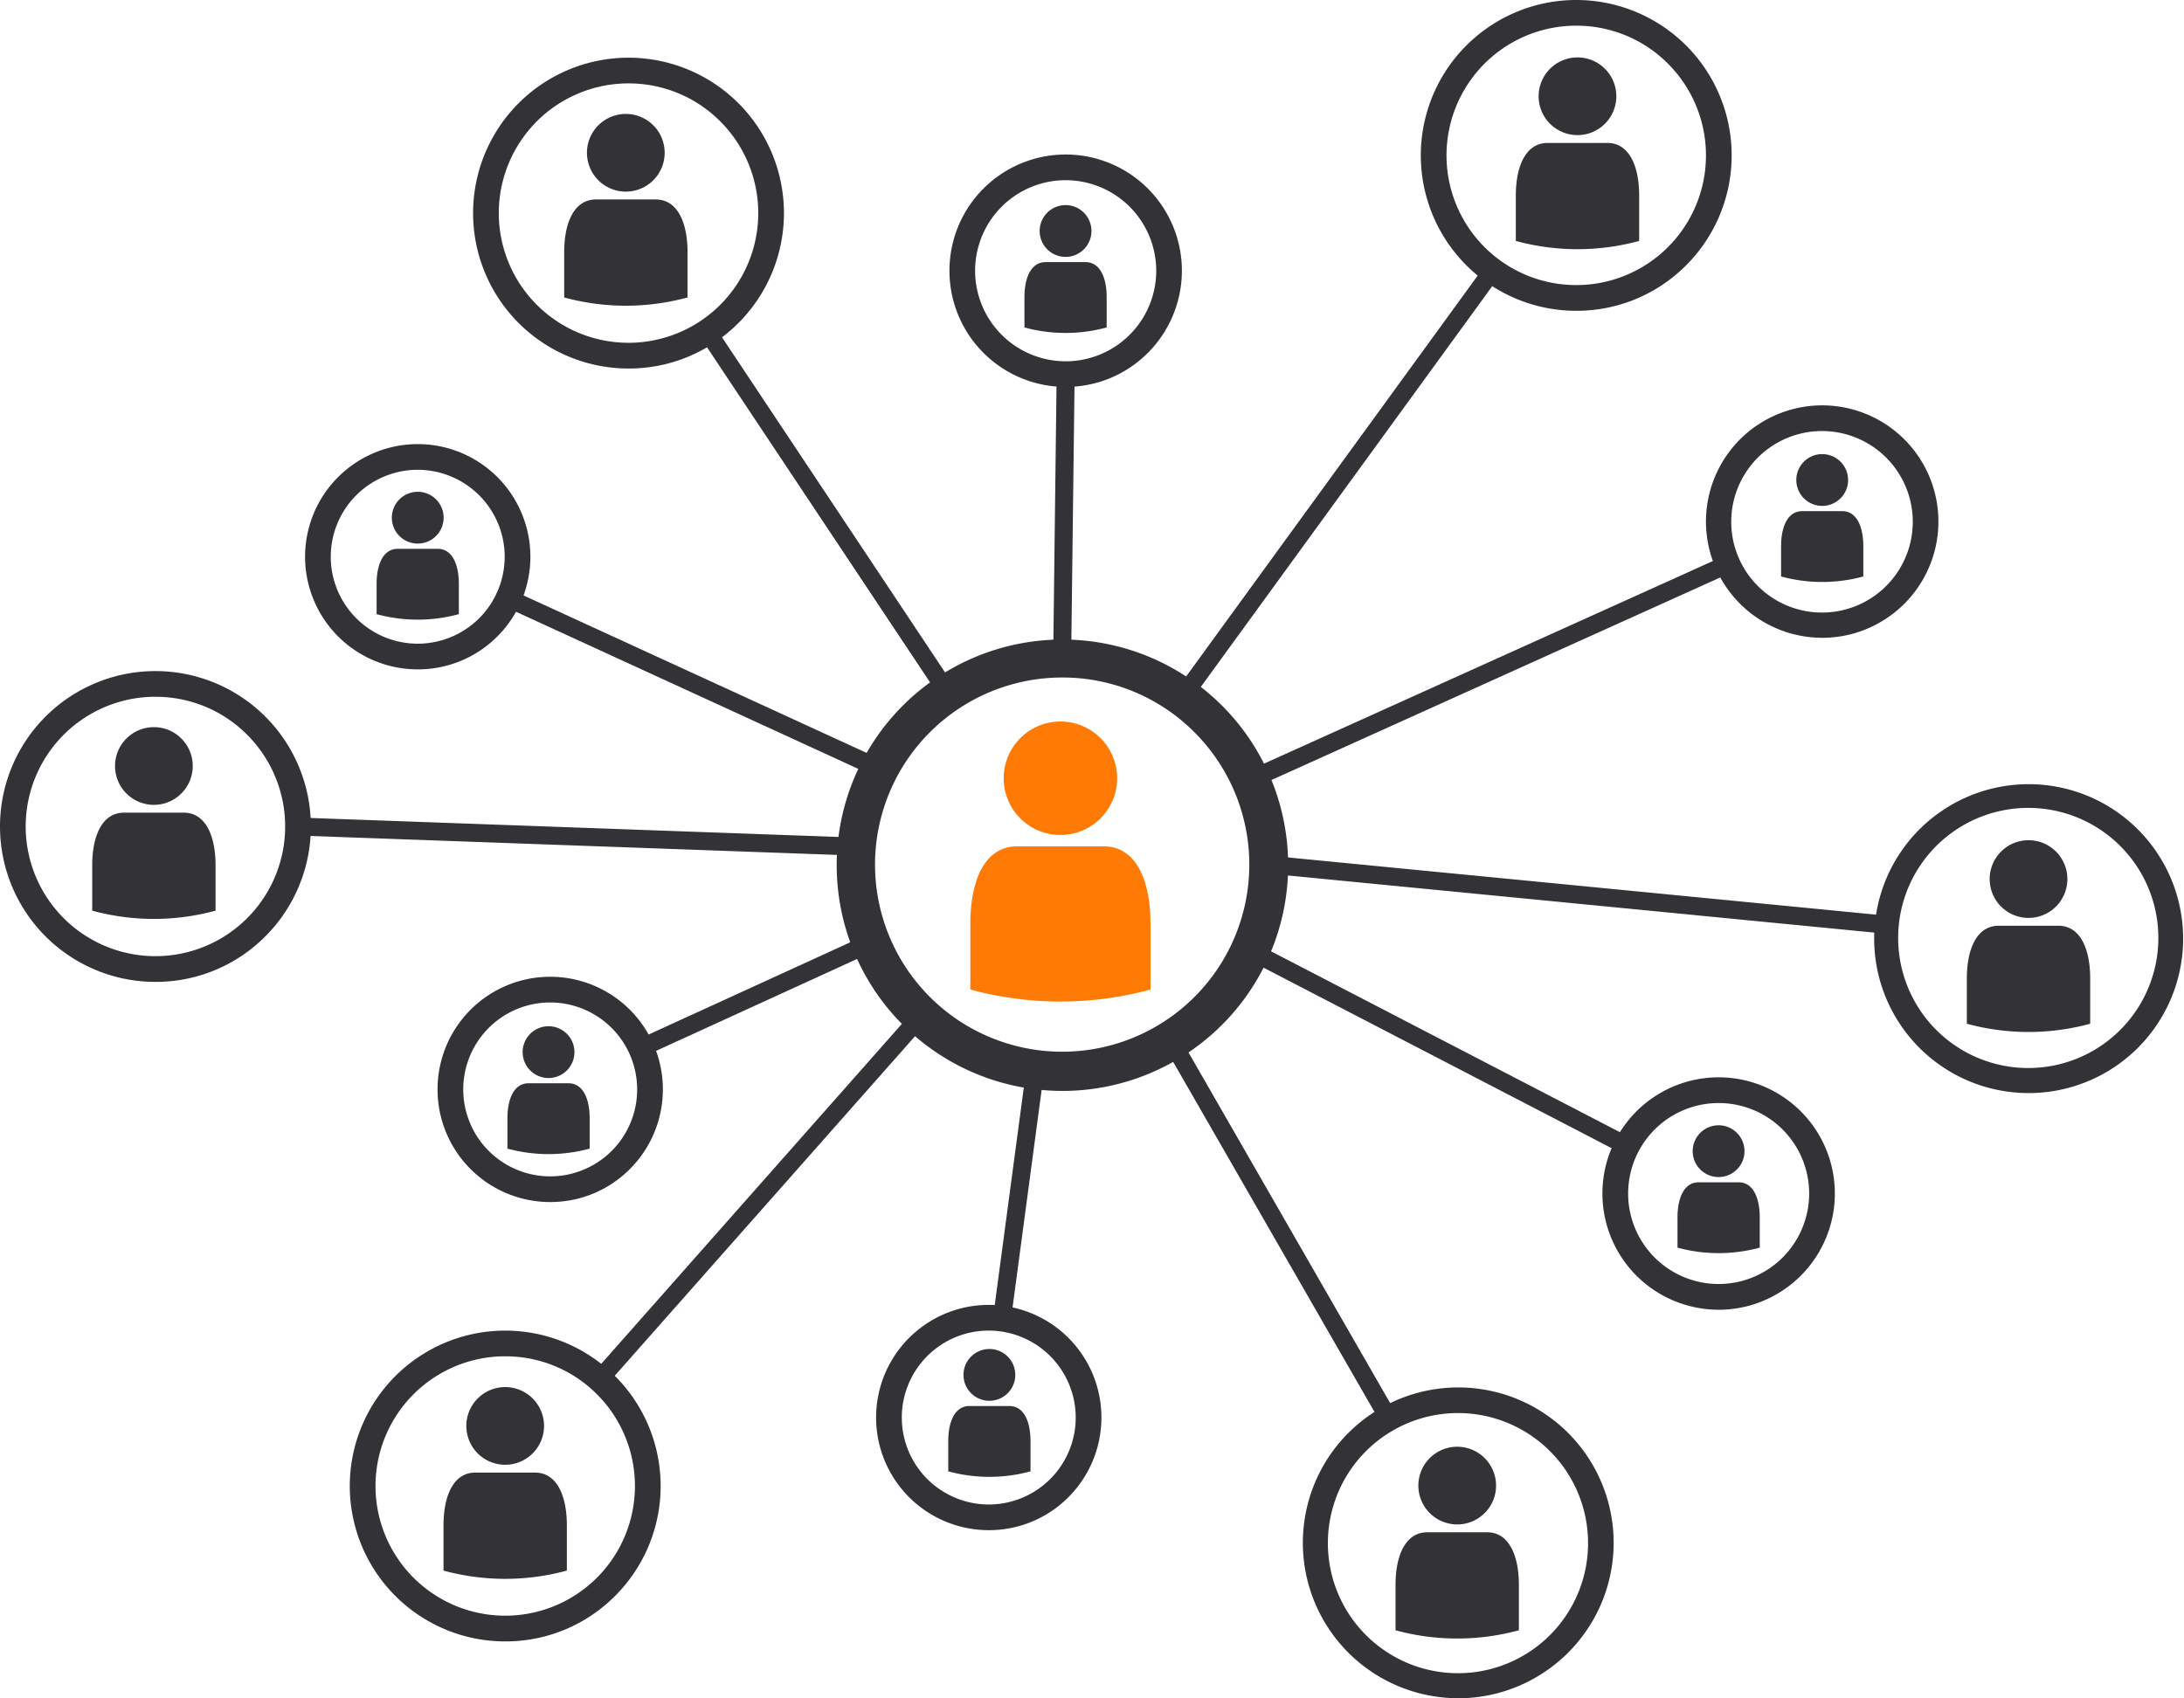 <svg xmlns="http://www.w3.org/2000/svg" width="274.934" height="213.819" viewBox="0 0 274.934 213.819"><defs><style>.a{fill:#323237;}.b{fill:#ff7a04;}</style></defs><g transform="translate(0 0)"><g transform="translate(0 0)"><g transform="translate(87.935 40.643)"><path class="a" d="M6309.294,824.039a1.132,1.132,0,0,1-.943-.505l-30.225-45.416a1.132,1.132,0,1,1,1.885-1.255l30.225,45.416a1.133,1.133,0,0,1-.942,1.76Z" transform="translate(-6277.936 -776.358)"></path></g><g transform="translate(132.58 45.964)"><path class="a" d="M6969.109,896.6h-.014a1.132,1.132,0,0,1-1.119-1.146l.439-35.738a1.132,1.132,0,0,1,1.131-1.118h.015a1.132,1.132,0,0,1,1.118,1.146l-.439,35.738A1.132,1.132,0,0,1,6969.109,896.6Z" transform="translate(-6967.977 -858.595)"></path></g><g transform="translate(147.744 32.951)"><path class="a" d="M7203.481,713.353a1.132,1.132,0,0,1-.914-1.8l38.992-53.623a1.132,1.132,0,1,1,1.832,1.332L7204.4,712.887A1.131,1.131,0,0,1,7203.481,713.353Z" transform="translate(-7202.351 -657.466)"></path></g><g transform="translate(79.559 117.573)"><path class="a" d="M6149.608,1980.89a1.132,1.132,0,0,1-.472-2.162l28.922-13.23a1.132,1.132,0,0,1,.942,2.059l-28.923,13.23A1.122,1.122,0,0,1,6149.608,1980.89Z" transform="translate(-6148.475 -1965.395)"></path></g><g transform="translate(36.383 102.931)"><path class="a" d="M5552.133,1743.868h-.042l-69.859-2.513a1.132,1.132,0,1,1,.082-2.263l69.859,2.513a1.132,1.132,0,0,1-.04,2.264Z" transform="translate(-5481.14 -1739.09)"></path></g><g transform="translate(62.463 74.018)"><path class="a" d="M5932.444,1316.076a1.128,1.128,0,0,1-.472-.1l-47.069-21.608a1.132,1.132,0,0,1,.944-2.058l47.07,21.608a1.132,1.132,0,0,1-.473,2.161Z" transform="translate(-5884.243 -1292.203)"></path></g><g transform="translate(156.306 69.891)"><path class="a" d="M7335.825,1257.8a1.132,1.132,0,0,1-.466-2.164l60.09-27.126a1.132,1.132,0,1,1,.932,2.064l-60.09,27.126A1.13,1.13,0,0,1,7335.825,1257.8Z" transform="translate(-7334.692 -1228.411)"></path></g><g transform="translate(158.605 107.727)"><path class="a" d="M7449.115,1823.058c-.037,0-.074,0-.111-.005l-77.75-7.571a1.132,1.132,0,1,1,.219-2.254l77.751,7.571a1.132,1.132,0,0,1-.108,2.259Z" transform="translate(-7370.23 -1813.222)"></path></g><g transform="translate(59.556 7.266)"><path class="a" d="M5858.875,299.605a19.566,19.566,0,1,1,13.835-5.731A19.437,19.437,0,0,1,5858.875,299.605Zm0-35.9a16.331,16.331,0,1,0,11.548,4.783A16.224,16.224,0,0,0,5858.875,263.708Z" transform="translate(-5839.309 -260.473)"></path></g><g transform="translate(178.859 0)"><path class="a" d="M7702.849,187.306a19.566,19.566,0,1,1,13.835-5.731A19.439,19.439,0,0,1,7702.849,187.306Zm0-35.9a16.331,16.331,0,1,0,11.548,4.783A16.225,16.225,0,0,0,7702.849,151.409Z" transform="translate(-7683.282 -148.174)"></path></g><g transform="translate(0 84.497)"><path class="a" d="M4938.371,1493.3a19.566,19.566,0,1,1,13.836-5.731A19.439,19.439,0,0,1,4938.371,1493.3Zm0-35.9a16.331,16.331,0,1,0,11.548,4.783A16.223,16.223,0,0,0,4938.371,1457.406Z" transform="translate(-4918.805 -1454.171)"></path></g><g transform="translate(38.405 55.915)"><path class="a" d="M5526.577,1040.762a14.181,14.181,0,1,1,10.028-4.154A14.087,14.087,0,0,1,5526.577,1040.762Zm0-25.128a10.947,10.947,0,1,0,10.946,10.947A10.959,10.959,0,0,0,5526.577,1015.634Z" transform="translate(-5512.395 -1012.399)"></path></g><g transform="translate(119.521 19.453)"><path class="a" d="M6780.768,478.1a14.63,14.63,0,1,1,10.345-4.285A14.536,14.536,0,0,1,6780.768,478.1Zm0-26.026a11.4,11.4,0,1,0,11.4,11.4A11.409,11.409,0,0,0,6780.768,452.074Z" transform="translate(-6766.137 -448.839)"></path></g><g transform="translate(55.082 122.982)"><path class="a" d="M5784.342,2077.356a14.182,14.182,0,1,1,10.028-4.154A14.088,14.088,0,0,1,5784.342,2077.356Zm0-25.128a10.947,10.947,0,1,0,10.946,10.947A10.959,10.959,0,0,0,5784.342,2052.228Z" transform="translate(-5770.16 -2048.993)"></path></g><g transform="translate(125.003 133.534)"><path class="a" d="M6852,2245.713a1.119,1.119,0,0,1-.151-.01,1.133,1.133,0,0,1-.973-1.272l4.19-31.356a1.132,1.132,0,0,1,2.245.3l-4.19,31.356A1.131,1.131,0,0,1,6852,2245.713Z" transform="translate(-6850.865 -2212.092)"></path></g><g transform="translate(74.353 126.754)"><path class="a" d="M6069.148,2155.338a1.132,1.132,0,0,1-.848-1.882l40.47-45.767a1.132,1.132,0,0,1,1.7,1.5L6070,2154.956A1.131,1.131,0,0,1,6069.148,2155.338Z" transform="translate(-6068.017 -2107.307)"></path></g><g transform="translate(44.029 167.533)"><path class="a" d="M5618.9,2776.723a19.566,19.566,0,1,1,13.835-5.731A19.438,19.438,0,0,1,5618.9,2776.723Zm0-35.9a16.33,16.33,0,1,0,11.548,4.783A16.221,16.221,0,0,0,5618.9,2740.826Z" transform="translate(-5599.329 -2737.591)"></path></g><g transform="translate(110.29 164.295)"><path class="a" d="M6637.641,2715.909a14.182,14.182,0,1,1,10.028-4.154A14.089,14.089,0,0,1,6637.641,2715.909Zm0-25.129a10.947,10.947,0,1,0,10.947,10.947A10.959,10.959,0,0,0,6637.641,2690.781Z" transform="translate(-6623.46 -2687.546)"></path></g><g transform="translate(235.79 98.481)"><path class="a" d="M8582.811,1709.458a19.653,19.653,0,0,1-5.341-.744,19.446,19.446,0,1,1,5.341.744Zm-.054-35.907a16.377,16.377,0,1,0,4.458.621A16.419,16.419,0,0,0,8582.757,1673.551Z" transform="translate(-8563.21 -1670.314)"></path></g><g transform="translate(214.753 51.035)"><path class="a" d="M8252.708,966.25a14.7,14.7,0,0,1-3.993-.556,14.63,14.63,0,1,1,11.118-1.315h0A14.552,14.552,0,0,1,8252.708,966.25Zm-.038-26.033a11.427,11.427,0,1,0,3.109.433A11.45,11.45,0,0,0,8252.67,940.217Zm6.372,22.75h0Z" transform="translate(-8238.052 -936.981)"></path></g><g transform="translate(156.251 118.559)"><path class="a" d="M7382.383,2007.495a1.123,1.123,0,0,1-.52-.127l-47.417-24.59a1.132,1.132,0,0,1,1.042-2.01l47.417,24.59a1.132,1.132,0,0,1-.522,2.137Z" transform="translate(-7333.835 -1980.64)"></path></g><g transform="translate(146.296 129.849)"><path class="a" d="M7208.484,2205.008a1.132,1.132,0,0,1-.983-.568l-27.376-47.608a1.132,1.132,0,0,1,1.963-1.129l27.376,47.608a1.132,1.132,0,0,1-.98,1.7Z" transform="translate(-7179.974 -2155.135)"></path></g><g transform="translate(164 174.676)"><path class="a" d="M7473.212,2887.13a19.659,19.659,0,0,1-5.34-.744,19.562,19.562,0,1,1,14.869-1.759h0A19.46,19.46,0,0,1,7473.212,2887.13Zm-.053-35.907a16.377,16.377,0,1,0,4.457.621A16.24,16.24,0,0,0,7473.159,2851.222Zm8.792,31.993h0Z" transform="translate(-7453.611 -2847.986)"></path></g><g transform="translate(201.715 135.637)"><path class="a" d="M8051.2,2273.861a14.7,14.7,0,0,1-3.993-.556,14.629,14.629,0,1,1,11.118-1.315h0A14.546,14.546,0,0,1,8051.2,2273.861Zm-.04-26.026a11.392,11.392,0,1,0,5.585,21.332h0a11.391,11.391,0,0,0-5.585-21.332Zm6.376,22.743Z" transform="translate(-8036.543 -2244.592)"></path></g><g transform="translate(105.218 80.366)"><path class="a" d="M6573.57,1447.308a28.416,28.416,0,1,1,11.091-2.24A28.32,28.32,0,0,1,6573.57,1447.308Zm0-52.051a23.558,23.558,0,1,0,16.658,6.9A23.407,23.407,0,0,0,6573.57,1395.257Z" transform="translate(-6545.076 -1390.321)"></path></g><g transform="translate(122.152 90.842)"><g transform="translate(4.197)"><path class="b" d="M6878.814,1552.234a7.143,7.143,0,1,0,7.143,7.143A7.143,7.143,0,0,0,6878.814,1552.234Z" transform="translate(-6871.671 -1552.234)"></path></g><g transform="translate(0 15.727)"><path class="b" d="M6829.488,1805.006v8.319a43.148,43.148,0,0,1-22.679,0v-8.319c0-5.333,1.772-9.7,5.854-9.7h10.972C6827.715,1795.309,6829.488,1799.673,6829.488,1805.006Z" transform="translate(-6806.809 -1795.309)"></path></g></g><g transform="translate(71.018 14.345)"><g transform="translate(2.873)"><path class="a" d="M6065.768,369.889a4.891,4.891,0,1,0,4.891,4.891A4.89,4.89,0,0,0,6065.768,369.889Z" transform="translate(-6060.878 -369.889)"></path></g><g transform="translate(0 10.768)"><path class="a" d="M6032,542.957v5.7a29.541,29.541,0,0,1-15.527,0v-5.7c0-3.652,1.214-6.639,4.008-6.639h7.512C6030.782,536.318,6032,539.306,6032,542.957Z" transform="translate(-6016.468 -536.318)"></path></g></g><g transform="translate(190.82 7.229)"><g transform="translate(2.873)"><path class="a" d="M7917.446,259.912a4.891,4.891,0,1,0,4.89,4.891A4.891,4.891,0,0,0,7917.446,259.912Z" transform="translate(-7912.555 -259.912)"></path></g><g transform="translate(0 10.768)"><path class="a" d="M7883.673,432.98v5.7a29.543,29.543,0,0,1-15.528,0v-5.7c0-3.652,1.214-6.639,4.008-6.639h7.513C7882.459,426.341,7883.673,429.329,7883.673,432.98Z" transform="translate(-7868.145 -426.341)"></path></g></g><g transform="translate(128.963 25.823)"><g transform="translate(1.915)"><path class="a" d="M6944.94,547.292a3.26,3.26,0,1,0,3.261,3.26A3.26,3.26,0,0,0,6944.94,547.292Z" transform="translate(-6941.68 -547.292)"></path></g><g transform="translate(0 7.179)"><path class="a" d="M6922.425,662.671v3.8a19.693,19.693,0,0,1-10.352,0v-3.8c0-2.434.809-4.426,2.672-4.426h5.008C6921.616,658.245,6922.425,660.237,6922.425,662.671Z" transform="translate(-6912.074 -658.245)"></path></g></g><g transform="translate(224.211 57.177)"><g transform="translate(1.916)"><path class="a" d="M8417.113,1031.9a3.26,3.26,0,1,0,3.261,3.26A3.261,3.261,0,0,0,8417.113,1031.9Z" transform="translate(-8413.852 -1031.902)"></path></g><g transform="translate(0 7.179)"><path class="a" d="M8394.6,1147.281v3.8a19.695,19.695,0,0,1-10.352,0v-3.8c0-2.434.809-4.426,2.672-4.426h5.008C8393.789,1142.855,8394.6,1144.847,8394.6,1147.281Z" transform="translate(-8384.246 -1142.855)"></path></g></g><g transform="translate(211.174 141.68)"><g transform="translate(1.915)"><path class="a" d="M8215.6,2338a3.26,3.26,0,1,0,3.261,3.26A3.26,3.26,0,0,0,8215.6,2338Z" transform="translate(-8212.344 -2338)"></path></g><g transform="translate(0 7.179)"><path class="a" d="M8193.09,2453.378v3.8a19.7,19.7,0,0,1-10.353,0v-3.8c0-2.435.81-4.426,2.672-4.426h5.009C8192.281,2448.952,8193.09,2450.944,8193.09,2453.378Z" transform="translate(-8182.737 -2448.952)"></path></g></g><g transform="translate(119.373 169.847)"><g transform="translate(1.916)"><path class="a" d="M6796.724,2773.349a3.26,3.26,0,1,0,3.26,3.26A3.261,3.261,0,0,0,6796.724,2773.349Z" transform="translate(-6793.463 -2773.349)"></path></g><g transform="translate(0 7.179)"><path class="a" d="M6774.208,2888.728v3.8a19.685,19.685,0,0,1-10.352,0v-3.8c0-2.435.809-4.426,2.671-4.426h5.008C6773.4,2884.3,6774.208,2886.294,6774.208,2888.728Z" transform="translate(-6763.856 -2884.302)"></path></g></g><g transform="translate(63.879 129.211)"><g transform="translate(1.916)"><path class="a" d="M5939,2145.279a3.26,3.26,0,1,0,3.26,3.26A3.26,3.26,0,0,0,5939,2145.279Z" transform="translate(-5935.741 -2145.279)"></path></g><g transform="translate(0 7.179)"><path class="a" d="M5916.485,2260.658v3.8a19.685,19.685,0,0,1-10.352,0v-3.8c0-2.435.809-4.426,2.672-4.426h5.008C5915.677,2256.232,5916.485,2258.224,5916.485,2260.658Z" transform="translate(-5906.134 -2256.232)"></path></g></g><g transform="translate(47.41 61.92)"><g transform="translate(1.916)"><path class="a" d="M5684.454,1105.214a3.26,3.26,0,1,0,3.26,3.26A3.261,3.261,0,0,0,5684.454,1105.214Z" transform="translate(-5681.193 -1105.214)"></path></g><g transform="translate(0 7.179)"><path class="a" d="M5661.938,1220.592v3.8a19.695,19.695,0,0,1-10.352,0v-3.8c0-2.434.809-4.426,2.672-4.426h5.009C5661.129,1216.166,5661.938,1218.158,5661.938,1220.592Z" transform="translate(-5651.586 -1216.166)"></path></g></g><g transform="translate(247.598 105.788)"><g transform="translate(2.873)"><path class="a" d="M8795.015,1783.252a4.891,4.891,0,1,0,4.891,4.891A4.89,4.89,0,0,0,8795.015,1783.252Z" transform="translate(-8790.124 -1783.252)"></path></g><g transform="translate(0 10.768)"><path class="a" d="M8761.242,1956.32v5.7a29.544,29.544,0,0,1-15.527,0v-5.7c0-3.652,1.215-6.639,4.008-6.639h7.512C8760.029,1949.681,8761.242,1952.669,8761.242,1956.32Z" transform="translate(-8745.715 -1949.681)"></path></g></g><g transform="translate(175.678 182.154)"><g transform="translate(2.873)"><path class="a" d="M7683.417,2963.574a4.891,4.891,0,1,0,4.891,4.891A4.891,4.891,0,0,0,7683.417,2963.574Z" transform="translate(-7678.526 -2963.574)"></path></g><g transform="translate(0 10.768)"><path class="a" d="M7649.644,3136.642v5.7a29.541,29.541,0,0,1-15.528,0v-5.7c0-3.651,1.214-6.639,4.008-6.639h7.513C7648.43,3130,7649.644,3132.991,7649.644,3136.642Z" transform="translate(-7634.116 -3130.003)"></path></g></g><g transform="translate(55.832 174.641)"><g transform="translate(2.873)"><path class="a" d="M5831.048,2847.442a4.891,4.891,0,1,0,4.891,4.891A4.89,4.89,0,0,0,5831.048,2847.442Z" transform="translate(-5826.157 -2847.442)"></path></g><g transform="translate(0 10.768)"><path class="a" d="M5797.274,3020.51v5.7a29.544,29.544,0,0,1-15.527,0v-5.7c0-3.652,1.213-6.639,4.007-6.639h7.513C5796.062,3013.871,5797.274,3016.859,5797.274,3020.51Z" transform="translate(-5781.747 -3013.871)"></path></g></g><g transform="translate(11.608 91.553)"><g transform="translate(2.873)"><path class="a" d="M5147.523,1563.234a4.891,4.891,0,1,0,4.891,4.891A4.891,4.891,0,0,0,5147.523,1563.234Z" transform="translate(-5142.632 -1563.234)"></path></g><g transform="translate(0 10.768)"><path class="a" d="M5113.751,1736.3v5.7a29.542,29.542,0,0,1-15.528,0v-5.7c0-3.651,1.214-6.639,4.008-6.639h7.512C5112.538,1729.663,5113.751,1732.651,5113.751,1736.3Z" transform="translate(-5098.223 -1729.663)"></path></g></g></g></g></svg>